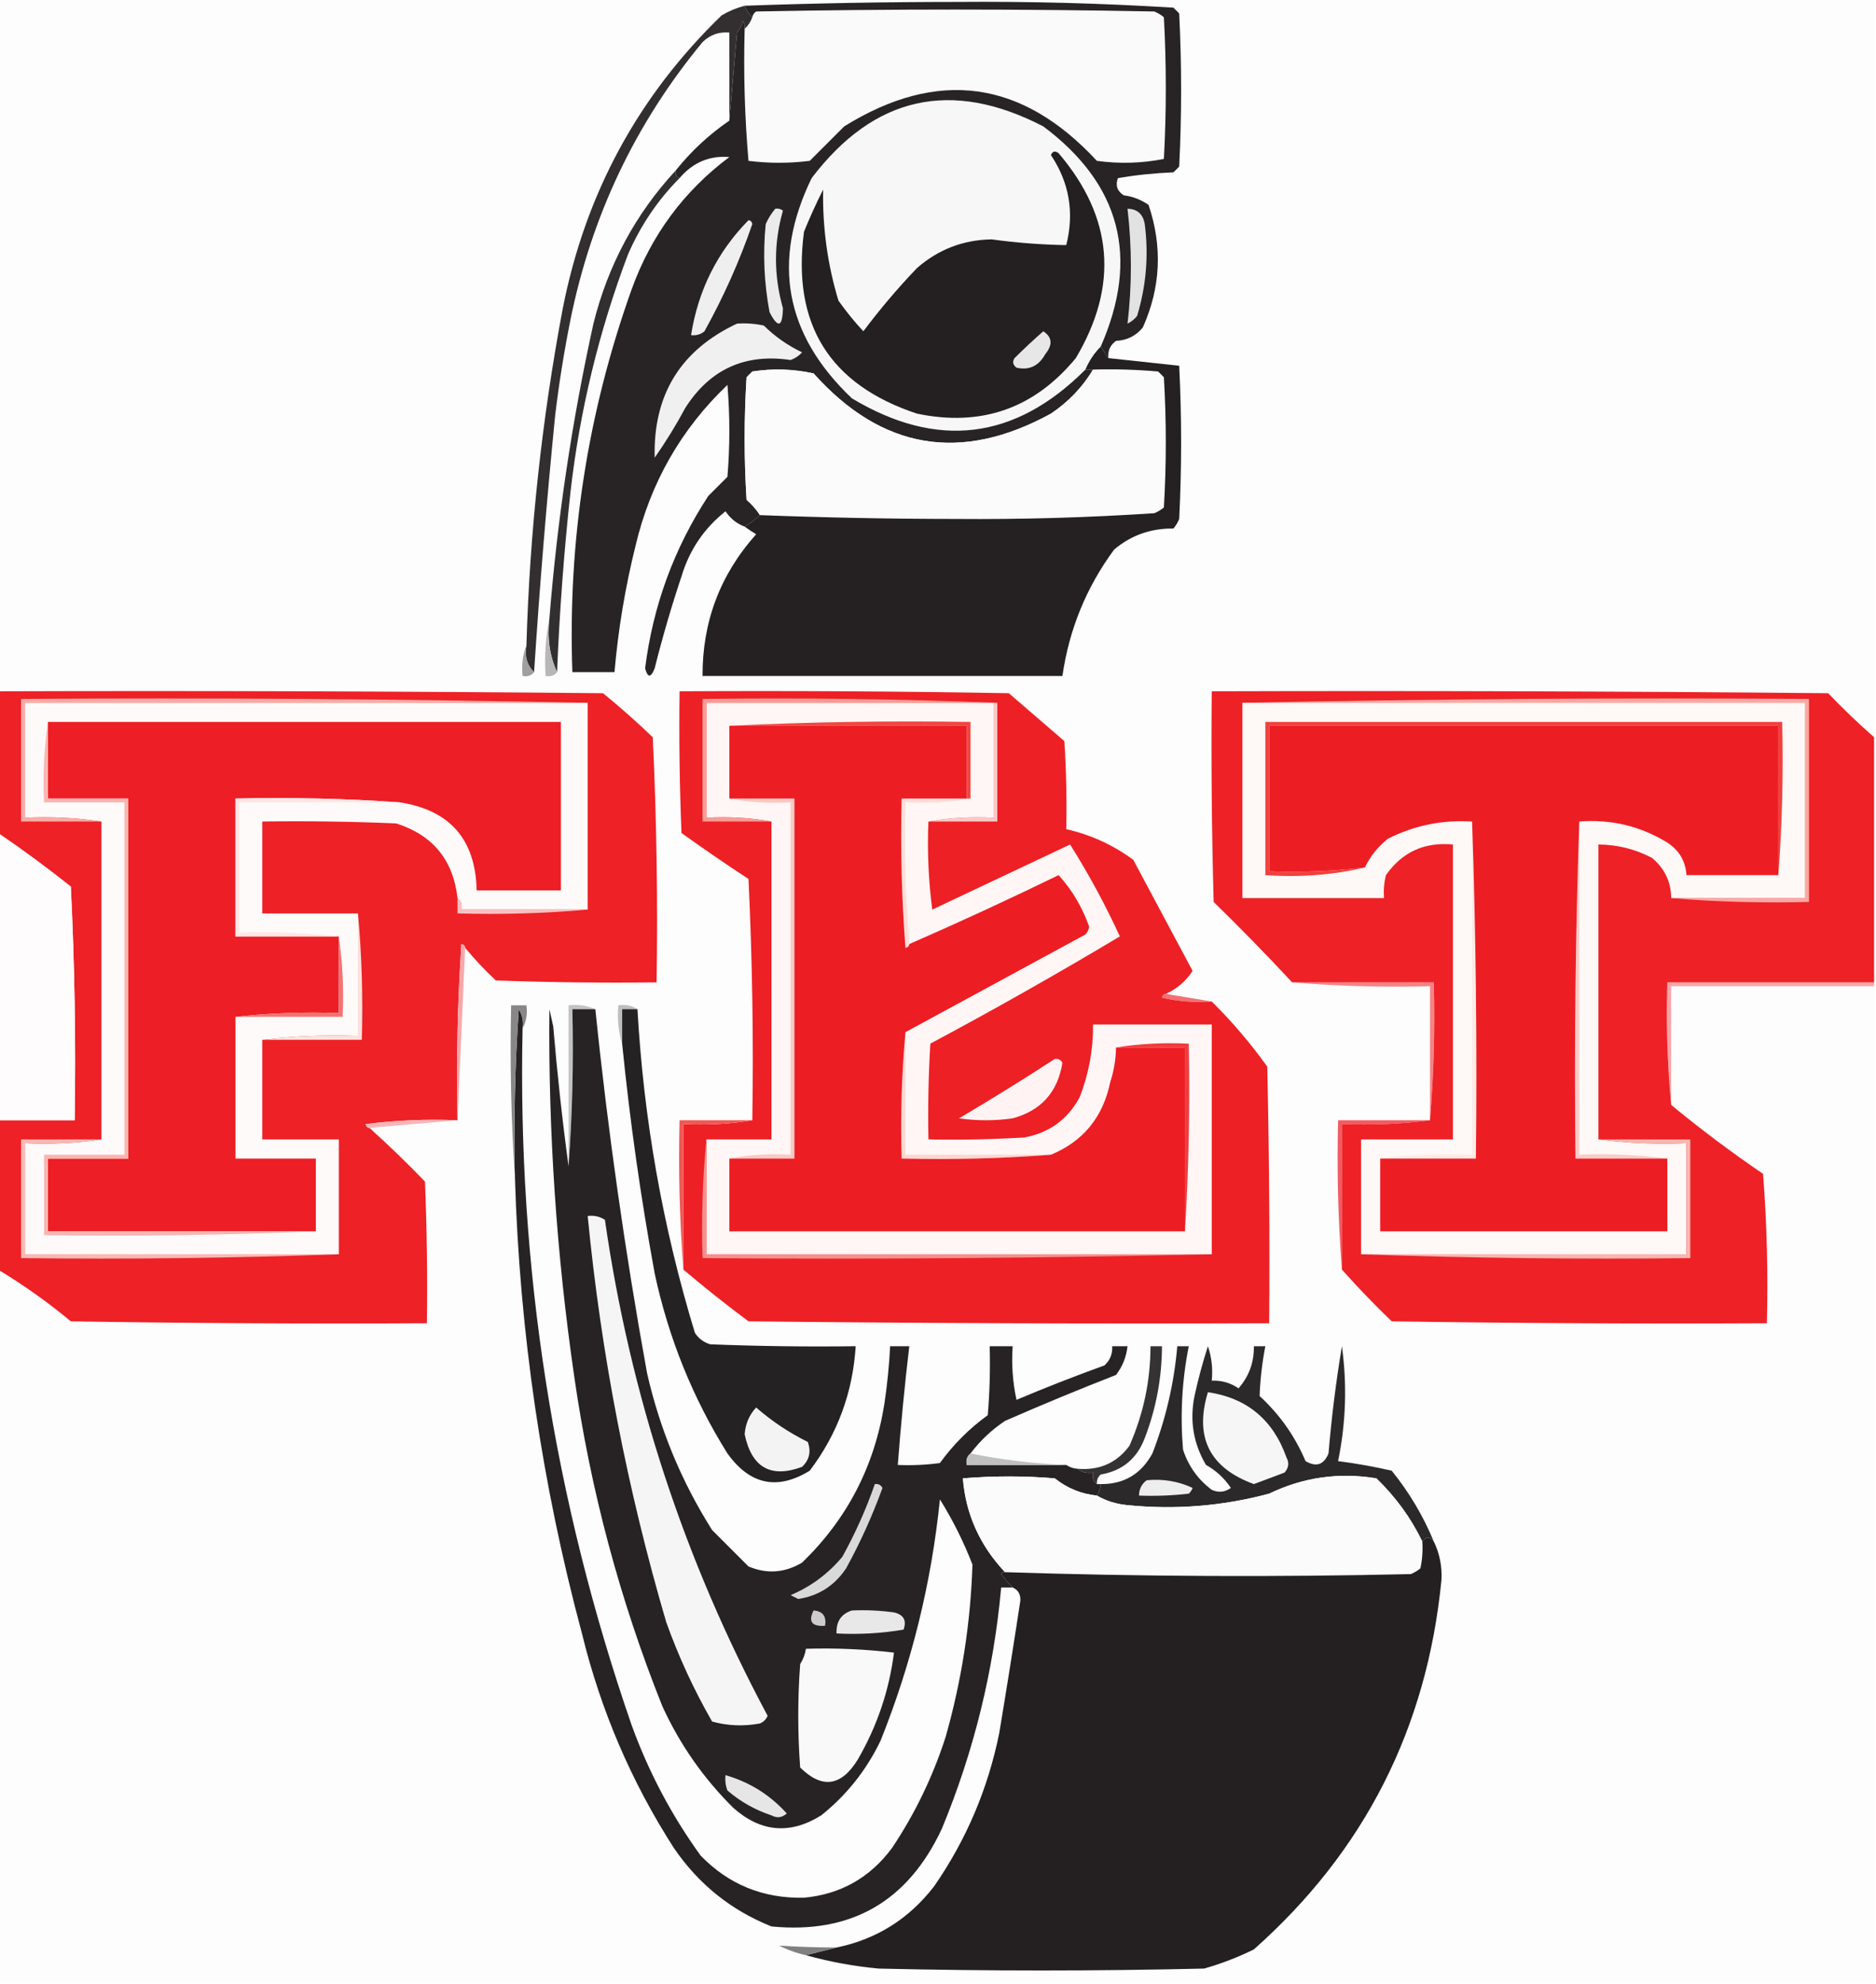 <svg xmlns="http://www.w3.org/2000/svg" xmlns:xlink="http://www.w3.org/1999/xlink" width="490px" height="518px" style="shape-rendering:geometricPrecision; text-rendering:geometricPrecision; image-rendering:optimizeQuality; fill-rule:evenodd; clip-rule:evenodd"><g><path style="opacity:1" fill="#fdfdfd" d="M -0.5,-0.5 C 162.833,-0.5 326.167,-0.5 489.5,-0.5C 489.5,63.833 489.5,128.167 489.5,192.5C 485.369,188.87 481.369,185.037 477.5,181C 423.834,180.5 370.168,180.333 316.5,180.5C 316.333,198.836 316.5,217.17 317,235.5C 324.036,242.368 330.869,249.368 337.5,256.5C 349.322,257.495 361.322,257.828 373.5,257.5C 373.5,269.167 373.5,280.833 373.5,292.5C 365.5,292.5 357.5,292.5 349.5,292.5C 349.171,305.677 349.505,318.677 350.5,331.5C 354.63,336.131 358.963,340.631 363.5,345C 396.165,345.5 428.832,345.667 461.5,345.5C 461.832,332.483 461.499,319.483 460.5,306.5C 452.175,300.829 444.175,294.829 436.5,288.5C 436.5,278.167 436.5,267.833 436.5,257.5C 454.167,257.5 471.833,257.5 489.5,257.5C 489.5,344.167 489.5,430.833 489.5,517.5C 326.167,517.5 162.833,517.5 -0.5,517.5C -0.5,455.5 -0.5,393.5 -0.5,331.5C 6.126,335.49 12.46,339.99 18.5,345C 49.498,345.5 80.498,345.667 111.5,345.5C 111.667,333.162 111.5,320.829 111,308.5C 106.271,303.603 101.438,298.936 96.5,294.5C 104.167,293.833 111.833,293.167 119.5,292.5C 120.167,277.5 120.833,262.5 121.5,247.5C 123.962,250.464 126.629,253.297 129.5,256C 143.496,256.5 157.496,256.667 171.5,256.5C 171.833,235.156 171.5,213.823 170.5,192.5C 166.315,188.481 161.982,184.647 157.5,181C 104.834,180.5 52.168,180.333 -0.5,180.5C -0.5,120.167 -0.5,59.833 -0.5,-0.5 Z"></path></g><g><path style="opacity:1" fill="#fafafa" d="M 194.5,7.5 C 195.401,6.71 196.068,5.71 196.5,4.5C 196.611,3.883 196.944,3.383 197.5,3C 232.167,2.333 266.833,2.333 301.5,3C 302.416,3.374 303.25,3.874 304,4.5C 304.667,16.833 304.667,29.167 304,41.5C 298.25,42.641 292.416,42.807 286.5,42C 266.918,20.841 244.918,17.841 220.5,33C 217.5,36 214.5,39 211.5,42C 206.167,42.667 200.833,42.667 195.5,42C 194.512,30.581 194.179,19.081 194.5,7.5 Z"></path></g><g><path style="opacity:1" fill="#f7f7f7" d="M 287.5,90.5 C 285.808,92.205 284.475,94.205 283.5,96.5C 265.139,114.891 244.806,117.391 222.5,104C 204.968,87.343 201.468,68.176 212,46.5C 228.317,25.067 248.483,20.567 272.5,33C 292.698,48.109 297.698,67.276 287.5,90.5 Z"></path></g><g><path style="opacity:1" fill="#282425" d="M 289.5,93.5 C 288.833,92.5 288.167,91.5 287.5,90.5C 297.698,67.276 292.698,48.109 272.5,33C 248.483,20.567 228.317,25.067 212,46.5C 201.468,68.176 204.968,87.343 222.5,104C 244.806,117.391 265.139,114.891 283.5,96.5C 284.167,96.5 284.833,96.5 285.5,96.5C 282.733,101.102 279.066,104.936 274.5,108C 250.974,120.904 230.307,117.404 212.5,97.5C 207.198,96.337 201.864,96.171 196.5,97C 196,97.5 195.5,98 195,98.5C 194.333,109.167 194.333,119.833 195,130.5C 196.376,131.705 197.542,133.038 198.5,134.5C 197.26,135.659 195.926,136.659 194.5,137.5C 192.433,136.737 190.766,135.404 189.5,133.5C 183.909,137.934 180.075,143.6 178,150.5C 175.353,158.426 173.019,166.426 171,174.5C 170.002,177.028 169.169,177.028 168.5,174.5C 170.55,158.178 176.05,143.178 185,129.5C 186.667,127.833 188.333,126.167 190,124.5C 190.667,116.5 190.667,108.5 190,100.5C 177.885,112.054 169.885,126.054 166,142.5C 163.301,153.362 161.467,164.362 160.5,175.5C 156.833,175.5 153.167,175.5 149.5,175.5C 148.282,141.143 153.449,107.81 165,75.5C 170.095,61.416 178.595,49.916 190.5,41C 185.314,40.587 180.981,42.42 177.5,46.5C 176.662,46.158 176.328,45.492 176.5,44.5C 180.565,39.432 185.232,35.098 190.5,31.5C 191.167,23.99 191.833,16.323 192.5,8.5C 193.251,7.624 193.751,6.624 194,5.5C 194.464,6.094 194.631,6.761 194.5,7.5C 194.179,19.081 194.512,30.581 195.5,42C 200.833,42.667 206.167,42.667 211.5,42C 214.5,39 217.5,36 220.5,33C 244.918,17.841 266.918,20.841 286.5,42C 292.416,42.807 298.25,42.641 304,41.5C 304.667,29.167 304.667,16.833 304,4.5C 303.25,3.874 302.416,3.374 301.5,3C 266.833,2.333 232.167,2.333 197.5,3C 196.944,3.383 196.611,3.883 196.5,4.5C 195.599,3.71 194.932,2.71 194.5,1.5C 212.928,0.84 231.428,0.506 250,0.5C 268.921,0.345 287.754,0.845 306.5,2C 307,2.5 307.5,3 308,3.5C 308.667,16.833 308.667,30.167 308,43.5C 307.5,44 307,44.5 306.5,45C 301.582,45.195 296.749,45.695 292,46.5C 291.289,48.367 291.789,49.867 293.5,51C 295.888,51.303 298.055,52.137 300,53.5C 303.674,64.405 303.174,75.071 298.5,85.5C 296.705,87.703 294.371,88.869 291.5,89C 289.963,90.11 289.297,91.61 289.5,93.5 Z"></path></g><g><path style="opacity:1" fill="#242021" d="M 274.5,40.5 C 274.897,39.475 275.563,39.308 276.5,40C 290.758,56.708 292.258,74.542 281,93.5C 270.135,106.677 256.302,111.51 239.5,108C 216.635,100.433 206.802,84.6 210,60.5C 211.517,56.766 213.184,53.099 215,49.5C 214.815,59.421 216.149,69.088 219,78.5C 221.007,81.336 223.174,84.003 225.5,86.5C 229.8,80.762 234.467,75.262 239.5,70C 245.086,65.124 251.586,62.623 259,62.5C 265.5,63.392 272,63.892 278.5,64C 280.634,55.515 279.301,47.682 274.5,40.5 Z"></path></g><g><path style="opacity:1" fill="#ebebeb" d="M 202.5,54.5 C 203.239,54.369 203.906,54.536 204.5,55C 202.078,63.433 202.078,71.933 204.5,80.5C 204.374,85.452 203.207,85.785 201,81.5C 199.571,73.881 199.238,66.215 200,58.5C 200.662,57.016 201.496,55.683 202.5,54.5 Z"></path></g><g><path style="opacity:1" fill="#322f30" d="M 176.5,44.5 C 176.328,45.492 176.662,46.158 177.5,46.5C 171.772,52.274 167.272,58.94 164,66.5C 156.439,86.523 151.439,107.19 149,128.5C 147.306,144.131 146.139,159.798 145.5,175.5C 143.564,171.285 142.897,166.619 143.5,161.5C 145.568,135.563 149.401,109.897 155,84.5C 158.811,69.202 165.978,55.869 176.5,44.5 Z"></path></g><g><path style="opacity:1" fill="#e2e2e3" d="M 294.5,54.5 C 297.05,54.561 298.55,55.894 299,58.5C 300.05,66.663 299.383,74.663 297,82.5C 296.311,83.357 295.478,84.023 294.5,84.5C 295.672,74.618 295.672,64.618 294.5,54.5 Z"></path></g><g><path style="opacity:1" fill="#efefef" d="M 195.5,57.5 C 196.043,57.56 196.376,57.893 196.5,58.5C 193.171,68.163 189.004,77.496 184,86.5C 182.989,87.337 181.822,87.67 180.5,87.5C 182.364,75.772 187.364,65.772 195.5,57.5 Z"></path></g><g><path style="opacity:1" fill="#332f30" d="M 194.5,1.5 C 194.932,2.71 195.599,3.71 196.5,4.5C 196.068,5.71 195.401,6.71 194.5,7.5C 194.631,6.761 194.464,6.094 194,5.5C 193.751,6.624 193.251,7.624 192.5,8.5C 191.833,16.323 191.167,23.99 190.5,31.5C 190.5,23.833 190.5,16.167 190.5,8.5C 187.774,8.264 185.441,9.097 183.5,11C 166.008,32.157 154.508,56.323 149,83.5C 147.339,91.782 146.005,100.116 145,108.5C 142.774,130.954 140.94,153.287 139.5,175.5C 137.656,173.721 136.99,171.388 137.5,168.5C 138.355,138.904 141.522,109.571 147,80.5C 152.893,50.537 166.727,25.037 188.5,4C 190.407,2.878 192.407,2.045 194.5,1.5 Z"></path></g><g><path style="opacity:1" fill="#f0f0f0" d="M 192.5,84.5 C 194.857,84.337 197.19,84.503 199.5,85C 202.403,87.87 205.737,90.203 209.5,92C 208.672,92.915 207.672,93.581 206.5,94C 194.61,92.234 185.443,96.4 179,106.5C 176.584,111.001 173.917,115.334 171,119.5C 170.572,103.109 177.739,91.442 192.5,84.5 Z"></path></g><g><path style="opacity:1" fill="#e7e7e7" d="M 272.5,86.5 C 274.847,88.03 275.014,90.03 273,92.5C 271.289,95.58 268.789,96.746 265.5,96C 264.549,95.282 264.383,94.449 265,93.5C 267.479,91.034 269.979,88.701 272.5,86.5 Z"></path></g><g><path style="opacity:1" fill="#fbfbfb" d="M 285.5,96.5 C 291.176,96.334 296.843,96.501 302.5,97C 303,97.5 303.5,98 304,98.5C 304.667,109.833 304.667,121.167 304,132.5C 303.25,133.126 302.416,133.626 301.5,134C 284.23,135.146 266.897,135.646 249.5,135.5C 232.458,135.486 215.458,135.153 198.5,134.5C 197.542,133.038 196.376,131.705 195,130.5C 194.333,119.833 194.333,109.167 195,98.5C 195.5,98 196,97.5 196.5,97C 201.864,96.171 207.198,96.337 212.5,97.5C 230.307,117.404 250.974,120.904 274.5,108C 279.066,104.936 282.733,101.102 285.5,96.5 Z"></path></g><g><path style="opacity:1" fill="#252122" d="M 287.5,90.5 C 288.167,91.5 288.833,92.5 289.5,93.5C 295.668,94.147 301.835,94.814 308,95.5C 308.667,108.833 308.667,122.167 308,135.5C 307.626,136.416 307.126,137.25 306.5,138C 300.576,137.932 295.409,139.765 291,143.5C 283.739,153.358 279.239,164.358 277.5,176.5C 246.167,176.5 214.833,176.5 183.5,176.5C 183.439,162.348 188.105,150.014 197.5,139.5C 196.398,138.824 195.398,138.158 194.5,137.5C 195.926,136.659 197.26,135.659 198.5,134.5C 215.458,135.153 232.458,135.486 249.5,135.5C 266.897,135.646 284.23,135.146 301.5,134C 302.416,133.626 303.25,133.126 304,132.5C 304.667,121.167 304.667,109.833 304,98.5C 303.5,98 303,97.5 302.5,97C 296.843,96.501 291.176,96.334 285.5,96.5C 284.833,96.5 284.167,96.5 283.5,96.5C 284.475,94.205 285.808,92.205 287.5,90.5 Z"></path></g><g><path style="opacity:1" fill="#b8b7b8" d="M 143.5,161.5 C 142.897,166.619 143.564,171.285 145.5,175.5C 144.791,176.404 143.791,176.737 142.5,176.5C 142.179,171.305 142.513,166.305 143.5,161.5 Z"></path></g><g><path style="opacity:1" fill="#a09fa0" d="M 137.5,168.5 C 136.99,171.388 137.656,173.721 139.5,175.5C 138.791,176.404 137.791,176.737 136.5,176.5C 136.194,173.615 136.527,170.948 137.5,168.5 Z"></path></g><g><path style="opacity:1" fill="#ed2126" d="M -0.5,180.5 C 52.168,180.333 104.834,180.5 157.5,181C 161.982,184.647 166.315,188.481 170.5,192.5C 171.5,213.823 171.833,235.156 171.5,256.5C 157.496,256.667 143.496,256.5 129.5,256C 126.629,253.297 123.962,250.464 121.5,247.5C 121.44,246.957 121.107,246.624 120.5,246.5C 119.501,261.819 119.167,277.152 119.5,292.5C 111.472,292.169 103.472,292.502 95.5,293.5C 95.624,294.107 95.957,294.44 96.5,294.5C 101.438,298.936 106.271,303.603 111,308.5C 111.5,320.829 111.667,333.162 111.5,345.5C 80.498,345.667 49.498,345.5 18.5,345C 12.46,339.99 6.126,335.49 -0.5,331.5C -0.5,318.5 -0.5,305.5 -0.5,292.5C 6.167,292.5 12.833,292.5 19.5,292.5C 19.833,272.156 19.5,251.822 18.5,231.5C 12.315,226.58 5.982,221.913 -0.5,217.5C -0.5,205.167 -0.5,192.833 -0.5,180.5 Z"></path></g><g><path style="opacity:1" fill="#fefafa" d="M 153.5,183.5 C 153.5,201.5 153.5,219.5 153.5,237.5C 142.5,237.5 131.5,237.5 120.5,237.5C 120.737,236.209 120.404,235.209 119.5,234.5C 118.385,224.55 113.051,218.05 103.5,215C 91.838,214.5 80.171,214.333 68.5,214.5C 68.5,222.5 68.5,230.5 68.5,238.5C 76.833,238.5 85.167,238.5 93.5,238.5C 93.5,249.167 93.5,259.833 93.5,270.5C 84.983,270.174 76.65,270.507 68.5,271.5C 68.5,280.167 68.5,288.833 68.5,297.5C 75.167,297.5 81.833,297.5 88.5,297.5C 88.5,307.5 88.5,317.5 88.5,327.5C 61.167,327.5 33.833,327.5 6.5,327.5C 6.5,317.833 6.5,308.167 6.5,298.5C 13.354,298.824 20.021,298.491 26.5,297.5C 26.5,269.833 26.5,242.167 26.5,214.5C 20.021,213.509 13.354,213.176 6.5,213.5C 6.5,203.5 6.5,193.5 6.5,183.5C 55.5,183.5 104.5,183.5 153.5,183.5 Z"></path></g><g><path style="opacity:1" fill="#faaba5" d="M 153.5,183.5 C 104.5,183.5 55.5,183.5 6.5,183.5C 6.5,193.5 6.5,203.5 6.5,213.5C 13.354,213.176 20.021,213.509 26.5,214.5C 19.5,214.5 12.5,214.5 5.5,214.5C 5.5,203.833 5.5,193.167 5.5,182.5C 55.003,182.168 104.336,182.501 153.5,183.5 Z"></path></g><g><path style="opacity:1" fill="#ed1e25" d="M 12.5,188.5 C 57.167,188.5 101.833,188.5 146.5,188.5C 146.5,203.167 146.5,217.833 146.5,232.5C 139.167,232.5 131.833,232.5 124.5,232.5C 124.224,219.227 117.558,211.56 104.5,209.5C 90.343,208.504 76.01,208.171 61.5,208.5C 61.5,220.5 61.5,232.5 61.5,244.5C 70.5,244.5 79.5,244.5 88.5,244.5C 88.5,251.167 88.5,257.833 88.5,264.5C 79.318,264.173 70.318,264.507 61.5,265.5C 61.5,277.833 61.5,290.167 61.5,302.5C 68.5,302.5 75.5,302.5 82.5,302.5C 82.5,308.833 82.5,315.167 82.5,321.5C 59.167,321.5 35.833,321.5 12.5,321.5C 12.5,315.167 12.5,308.833 12.5,302.5C 19.5,302.5 26.5,302.5 33.5,302.5C 33.5,271.167 33.5,239.833 33.5,208.5C 26.5,208.5 19.5,208.5 12.5,208.5C 12.5,201.833 12.5,195.167 12.5,188.5 Z"></path></g><g><path style="opacity:1" fill="#fab5b1" d="M 12.5,188.5 C 12.5,195.167 12.5,201.833 12.5,208.5C 19.5,208.5 26.5,208.5 33.5,208.5C 33.5,239.833 33.5,271.167 33.5,302.5C 26.5,302.5 19.5,302.5 12.5,302.5C 12.5,308.833 12.5,315.167 12.5,321.5C 35.833,321.5 59.167,321.5 82.5,321.5C 59.006,322.498 35.339,322.831 11.5,322.5C 11.5,315.5 11.5,308.5 11.5,301.5C 18.5,301.5 25.5,301.5 32.5,301.5C 32.5,270.833 32.5,240.167 32.5,209.5C 25.5,209.5 18.5,209.5 11.5,209.5C 11.175,202.313 11.509,195.313 12.5,188.5 Z"></path></g><g><path style="opacity:1" fill="#fde7e6" d="M 104.5,209.5 C 90.5,209.5 76.5,209.5 62.5,209.5C 62.5,220.833 62.5,232.167 62.5,243.5C 71.349,243.174 80.016,243.507 88.5,244.5C 79.5,244.5 70.5,244.5 61.5,244.5C 61.5,232.5 61.5,220.5 61.5,208.5C 76.01,208.171 90.343,208.504 104.5,209.5 Z"></path></g><g><path style="opacity:1" fill="#fefcfc" d="M -0.5,217.5 C 5.982,221.913 12.315,226.58 18.5,231.5C 19.5,251.822 19.833,272.156 19.5,292.5C 12.833,292.5 6.167,292.5 -0.5,292.5C -0.5,267.5 -0.5,242.5 -0.5,217.5 Z"></path></g><g><path style="opacity:1" fill="#fac0c0" d="M 119.5,234.5 C 120.404,235.209 120.737,236.209 120.5,237.5C 131.5,237.5 142.5,237.5 153.5,237.5C 142.346,238.495 131.012,238.828 119.5,238.5C 119.5,237.167 119.5,235.833 119.5,234.5 Z"></path></g><g><path style="opacity:1" fill="#fce2dd" d="M 93.5,238.5 C 94.495,249.321 94.828,260.321 94.5,271.5C 85.833,271.5 77.167,271.5 68.5,271.5C 76.65,270.507 84.983,270.174 93.5,270.5C 93.5,259.833 93.5,249.167 93.5,238.5 Z"></path></g><g><path style="opacity:1" fill="#f8a8aa" d="M 121.5,247.5 C 120.833,262.5 120.167,277.5 119.5,292.5C 119.167,277.152 119.501,261.819 120.5,246.5C 121.107,246.624 121.44,246.957 121.5,247.5 Z"></path></g><g><path style="opacity:1" fill="#f8a6a9" d="M 489.5,256.5 C 489.5,256.833 489.5,257.167 489.5,257.5C 471.833,257.5 454.167,257.5 436.5,257.5C 436.5,267.833 436.5,278.167 436.5,288.5C 435.506,278.013 435.172,267.346 435.5,256.5C 453.5,256.5 471.5,256.5 489.5,256.5 Z"></path></g><g><path style="opacity:1" fill="#f68386" d="M 337.5,256.5 C 349.833,256.5 362.167,256.5 374.5,256.5C 374.828,268.678 374.495,280.678 373.5,292.5C 373.5,280.833 373.5,269.167 373.5,257.5C 361.322,257.828 349.322,257.495 337.5,256.5 Z"></path></g><g><path style="opacity:1" fill="#f36f73" d="M 304.5,259.5 C 308.5,260.167 312.5,260.833 316.5,261.5C 312.116,261.826 307.783,261.492 303.5,260.5C 303.624,259.893 303.957,259.56 304.5,259.5 Z"></path></g><g><path style="opacity:1" fill="#c3c3c4" d="M 155.5,263.5 C 153.5,263.5 151.5,263.5 149.5,263.5C 149.829,277.344 149.496,291.01 148.5,304.5C 148.5,290.5 148.5,276.5 148.5,262.5C 151.059,262.198 153.393,262.532 155.5,263.5 Z"></path></g><g><path style="opacity:1" fill="#f47473" d="M 88.5,244.5 C 89.491,251.313 89.825,258.313 89.5,265.5C 80.167,265.5 70.833,265.5 61.5,265.5C 70.318,264.507 79.318,264.173 88.5,264.5C 88.5,257.833 88.5,251.167 88.5,244.5 Z"></path></g><g><path style="opacity:1" fill="#272324" d="M 136.5,268.5 C 135.127,330.97 144.627,391.637 165,450.5C 169.442,462.72 175.442,474.054 183,484.5C 190.325,492.058 199.325,495.725 210,495.5C 219.574,494.602 227.241,490.269 233,482.5C 238.996,473.531 243.663,463.864 247,453.5C 251.184,438.734 253.517,423.734 254,408.5C 251.661,402.489 248.828,396.822 245.5,391.5C 243.295,413.239 238.128,434.239 230,454.5C 226.294,462.201 221.127,468.701 214.5,474C 206.354,479.075 198.687,478.409 191.5,472C 183.732,464.303 177.566,455.469 173,445.5C 161.921,417.785 154.255,389.118 150,359.5C 145.365,327.635 143.199,295.635 143.5,263.5C 143.833,265 144.167,266.5 144.5,268C 145.542,280.354 146.876,292.521 148.5,304.5C 149.496,291.01 149.829,277.344 149.5,263.5C 151.5,263.5 153.5,263.5 155.5,263.5C 158.758,295.21 163.258,326.877 169,358.5C 172.338,373.195 178.005,386.861 186,399.5C 189.167,402.667 192.333,405.833 195.5,409C 200.292,411.032 204.959,410.699 209.5,408C 221.267,396.635 228.434,382.801 231,366.5C 231.748,361.519 232.248,356.519 232.5,351.5C 234.167,351.5 235.833,351.5 237.5,351.5C 236.281,361.803 235.281,372.137 234.5,382.5C 238.182,382.665 241.848,382.499 245.5,382C 249,377.167 253.167,373 258,369.5C 258.499,363.509 258.666,357.509 258.5,351.5C 260.5,351.5 262.5,351.5 264.5,351.5C 264.173,356.214 264.507,360.88 265.5,365.5C 273.088,362.304 280.754,359.304 288.5,356.5C 289.95,355.15 290.617,353.484 290.5,351.5C 291.833,351.5 293.167,351.5 294.5,351.5C 294.202,354.265 293.202,356.765 291.5,359C 281.752,362.805 272.086,366.805 262.5,371C 258.947,373.39 255.947,376.224 253.5,379.5C 252.596,380.209 252.263,381.209 252.5,382.5C 261.167,382.5 269.833,382.5 278.5,382.5C 279.391,383.11 280.391,383.443 281.5,383.5C 282.568,384.434 283.901,384.768 285.5,384.5C 285.263,385.791 285.596,386.791 286.5,387.5C 286.833,387.5 287.167,387.5 287.5,387.5C 287.443,388.609 287.11,389.609 286.5,390.5C 282.393,390.075 278.726,388.575 275.5,386C 267.5,385.333 259.5,385.333 251.5,386C 252.233,395.314 255.9,403.481 262.5,410.5C 262.062,410.435 261.728,410.601 261.5,411C 262.338,412.155 263.338,413.322 264.5,414.5C 263.5,414.5 262.5,414.5 261.5,414.5C 259.534,436.303 254.367,457.303 246,477.5C 237.111,496.524 222.278,505.024 201.5,503C 190.951,498.791 182.451,491.958 176,482.5C 164.906,465.238 156.906,446.571 152,426.5C 141.54,387.531 135.707,347.865 134.5,307.5C 134.167,292.818 134.501,278.152 135.5,263.5C 136.452,265.045 136.785,266.712 136.5,268.5 Z"></path></g><g><path style="opacity:1" fill="#bfbebf" d="M 166.5,263.5 C 165.167,263.5 163.833,263.5 162.5,263.5C 162.5,266.5 162.5,269.5 162.5,272.5C 161.521,269.375 161.187,266.042 161.5,262.5C 163.415,262.216 165.081,262.549 166.5,263.5 Z"></path></g><g><path style="opacity:1" fill="#f9b4b7" d="M 119.5,292.5 C 111.833,293.167 104.167,293.833 96.5,294.5C 95.957,294.44 95.624,294.107 95.5,293.5C 103.472,292.502 111.472,292.169 119.5,292.5 Z"></path></g><g><path style="opacity:1" fill="#888686" d="M 136.5,268.5 C 136.785,266.712 136.452,265.045 135.5,263.5C 134.501,278.152 134.167,292.818 134.5,307.5C 133.504,292.676 133.171,277.676 133.5,262.5C 134.833,262.5 136.167,262.5 137.5,262.5C 137.795,264.735 137.461,266.735 136.5,268.5 Z"></path></g><g><path style="opacity:1" fill="#f25b61" d="M 373.5,292.5 C 366.018,293.492 358.352,293.825 350.5,293.5C 350.5,306.167 350.5,318.833 350.5,331.5C 349.505,318.677 349.171,305.677 349.5,292.5C 357.5,292.5 365.5,292.5 373.5,292.5 Z"></path></g><g><path style="opacity:1" fill="#ed2126" d="M 489.5,192.5 C 489.5,213.833 489.5,235.167 489.5,256.5C 471.5,256.5 453.5,256.5 435.5,256.5C 435.172,267.346 435.506,278.013 436.5,288.5C 444.175,294.829 452.175,300.829 460.5,306.5C 461.499,319.483 461.832,332.483 461.5,345.5C 428.832,345.667 396.165,345.5 363.5,345C 358.963,340.631 354.63,336.131 350.5,331.5C 350.5,318.833 350.5,306.167 350.5,293.5C 358.352,293.825 366.018,293.492 373.5,292.5C 374.495,280.678 374.828,268.678 374.5,256.5C 362.167,256.5 349.833,256.5 337.5,256.5C 330.869,249.368 324.036,242.368 317,235.5C 316.5,217.17 316.333,198.836 316.5,180.5C 370.168,180.333 423.834,180.5 477.5,181C 481.369,185.037 485.369,188.87 489.5,192.5 Z"></path></g><g><path style="opacity:1" fill="#fba9a3" d="M 324.5,183.5 C 373.664,182.501 422.997,182.168 472.5,182.5C 472.5,200.167 472.5,217.833 472.5,235.5C 460.322,235.828 448.322,235.495 436.5,234.5C 448.167,234.5 459.833,234.5 471.5,234.5C 471.5,217.5 471.5,200.5 471.5,183.5C 422.5,183.5 373.5,183.5 324.5,183.5 Z"></path></g><g><path style="opacity:1" fill="#fef8f7" d="M 324.5,183.5 C 373.5,183.5 422.5,183.5 471.5,183.5C 471.5,200.5 471.5,217.5 471.5,234.5C 459.833,234.5 448.167,234.5 436.5,234.5C 436.472,230.281 434.805,226.781 431.5,224C 427.104,221.701 422.438,220.534 417.5,220.5C 417.5,246.167 417.5,271.833 417.5,297.5C 424.982,298.492 432.648,298.825 440.5,298.5C 440.5,308.167 440.5,317.833 440.5,327.5C 412.167,327.5 383.833,327.5 355.5,327.5C 355.5,317.5 355.5,307.5 355.5,297.5C 363.5,297.5 371.5,297.5 379.5,297.5C 379.5,271.833 379.5,246.167 379.5,220.5C 372.062,219.804 366.229,222.471 362,228.5C 361.505,230.473 361.338,232.473 361.5,234.5C 349.167,234.5 336.833,234.5 324.5,234.5C 324.5,217.5 324.5,200.5 324.5,183.5 Z"></path></g><g><path style="opacity:1" fill="#faccc8" d="M 412.5,214.5 C 412.5,243.5 412.5,272.5 412.5,301.5C 420.352,301.175 428.018,301.508 435.5,302.5C 427.5,302.5 419.5,302.5 411.5,302.5C 411.169,272.995 411.502,243.662 412.5,214.5 Z"></path></g><g><path style="opacity:1" fill="#fdebe6" d="M 384.5,214.5 C 385.498,243.662 385.831,272.995 385.5,302.5C 377.167,302.5 368.833,302.5 360.5,302.5C 368.316,301.508 376.316,301.174 384.5,301.5C 384.5,272.5 384.5,243.5 384.5,214.5 Z"></path></g><g><path style="opacity:1" fill="#ed1d24" d="M 464.5,228.5 C 456.5,228.5 448.5,228.5 440.5,228.5C 440.262,224.862 438.596,222.029 435.5,220C 428.444,215.688 420.777,213.855 412.5,214.5C 411.502,243.662 411.169,272.995 411.5,302.5C 419.5,302.5 427.5,302.5 435.5,302.5C 435.5,308.833 435.5,315.167 435.5,321.5C 410.5,321.5 385.5,321.5 360.5,321.5C 360.5,315.167 360.5,308.833 360.5,302.5C 368.833,302.5 377.167,302.5 385.5,302.5C 385.831,272.995 385.498,243.662 384.5,214.5C 376.745,214.018 369.411,215.518 362.5,219C 359.882,221.106 357.882,223.606 356.5,226.5C 348.252,227.469 339.918,227.802 331.5,227.5C 331.5,214.833 331.5,202.167 331.5,189.5C 375.833,189.5 420.167,189.5 464.5,189.5C 464.5,202.5 464.5,215.5 464.5,228.5 Z"></path></g><g><path style="opacity:1" fill="#f0413e" d="M 464.5,228.5 C 464.5,215.5 464.5,202.5 464.5,189.5C 420.167,189.5 375.833,189.5 331.5,189.5C 331.5,202.167 331.5,214.833 331.5,227.5C 339.918,227.802 348.252,227.469 356.5,226.5C 348.231,228.47 339.565,229.136 330.5,228.5C 330.5,215.167 330.5,201.833 330.5,188.5C 375.5,188.5 420.5,188.5 465.5,188.5C 465.829,202.01 465.496,215.344 464.5,228.5 Z"></path></g><g><path style="opacity:1" fill="#fbb8b4" d="M 26.5,297.5 C 20.021,298.491 13.354,298.824 6.5,298.5C 6.5,308.167 6.5,317.833 6.5,327.5C 33.833,327.5 61.167,327.5 88.5,327.5C 61.005,328.498 33.338,328.831 5.5,328.5C 5.5,318.167 5.5,307.833 5.5,297.5C 12.5,297.5 19.5,297.5 26.5,297.5 Z"></path></g><g><path style="opacity:1" fill="#fab6b0" d="M 417.5,297.5 C 425.5,297.5 433.5,297.5 441.5,297.5C 441.5,307.833 441.5,318.167 441.5,328.5C 412.662,328.831 383.995,328.498 355.5,327.5C 383.833,327.5 412.167,327.5 440.5,327.5C 440.5,317.833 440.5,308.167 440.5,298.5C 432.648,298.825 424.982,298.492 417.5,297.5 Z"></path></g><g><path style="opacity:1" fill="#ed2025" d="M 304.5,259.5 C 303.957,259.56 303.624,259.893 303.5,260.5C 307.783,261.492 312.116,261.826 316.5,261.5C 321.789,266.723 326.623,272.39 331,278.5C 331.5,300.831 331.667,323.164 331.5,345.5C 286.165,345.667 240.832,345.5 195.5,345C 189.67,340.667 184.004,336.167 178.5,331.5C 178.5,318.833 178.5,306.167 178.5,293.5C 184.69,293.823 190.69,293.49 196.5,292.5C 196.833,271.489 196.5,250.489 195.5,229.5C 189.58,225.624 183.746,221.624 178,217.5C 177.5,205.171 177.333,192.838 177.5,180.5C 206.169,180.333 234.835,180.5 263.5,181C 268.333,185.167 273.167,189.333 278,193.5C 278.5,201.159 278.666,208.826 278.5,216.5C 284.914,217.958 290.748,220.625 296,224.5C 301.167,234.167 306.333,243.833 311.5,253.5C 309.734,256.208 307.401,258.208 304.5,259.5 Z"></path></g><g><path style="opacity:1" fill="#fac8c6" d="M 259.5,183.5 C 259.833,183.5 260.167,183.5 260.5,183.5C 260.5,193.833 260.5,204.167 260.5,214.5C 254.5,214.5 248.5,214.5 242.5,214.5C 247.975,213.511 253.642,213.178 259.5,213.5C 259.5,203.5 259.5,193.5 259.5,183.5 Z"></path></g><g><path style="opacity:1" fill="#fff6f5" d="M 259.5,183.5 C 259.5,193.5 259.5,203.5 259.5,213.5C 253.642,213.178 247.975,213.511 242.5,214.5C 242.169,222.196 242.503,229.862 243.5,237.5C 255.5,231.833 267.5,226.167 279.5,220.5C 284.326,228.146 288.659,236.146 292.5,244.5C 276.278,254.198 259.778,263.531 243,272.5C 242.5,280.827 242.334,289.16 242.5,297.5C 250.84,297.666 259.173,297.5 267.5,297C 274.016,295.817 278.849,292.317 282,286.5C 284.389,280.388 285.556,274.055 285.5,267.5C 295.833,267.5 306.167,267.5 316.5,267.5C 316.5,287.5 316.5,307.5 316.5,327.5C 272.5,327.5 228.5,327.5 184.5,327.5C 184.5,317.5 184.5,307.5 184.5,297.5C 190.167,297.5 195.833,297.5 201.5,297.5C 201.5,269.833 201.5,242.167 201.5,214.5C 196.025,213.511 190.358,213.178 184.5,213.5C 184.5,203.5 184.5,193.5 184.5,183.5C 209.5,183.5 234.5,183.5 259.5,183.5 Z"></path></g><g><path style="opacity:1" fill="#fbd7d1" d="M 236.5,269.5 C 236.5,280.167 236.5,290.833 236.5,301.5C 249.167,301.5 261.833,301.5 274.5,301.5C 261.677,302.495 248.677,302.829 235.5,302.5C 235.172,291.321 235.505,280.321 236.5,269.5 Z"></path></g><g><path style="opacity:1" fill="#ef3d3d" d="M 291.5,273.5 C 297.645,272.51 303.978,272.177 310.5,272.5C 310.83,289.009 310.496,305.342 309.5,321.5C 309.5,305.5 309.5,289.5 309.5,273.5C 303.5,273.5 297.5,273.5 291.5,273.5 Z"></path></g><g><path style="opacity:1" fill="#fac9c2" d="M 190.5,208.5 C 196.167,208.5 201.833,208.5 207.5,208.5C 207.5,239.833 207.5,271.167 207.5,302.5C 201.833,302.5 196.167,302.5 190.5,302.5C 195.64,301.512 200.974,301.179 206.5,301.5C 206.5,270.833 206.5,240.167 206.5,209.5C 200.974,209.821 195.64,209.488 190.5,208.5 Z"></path></g><g><path style="opacity:1" fill="#fcded8" d="M 252.5,208.5 C 252.833,208.5 253.167,208.5 253.5,208.5C 248.025,209.489 242.358,209.822 236.5,209.5C 236.171,222.011 236.505,234.345 237.5,246.5C 237.44,247.043 237.107,247.376 236.5,247.5C 235.501,234.517 235.168,221.517 235.5,208.5C 241.167,208.5 246.833,208.5 252.5,208.5 Z"></path></g><g><path style="opacity:1" fill="#ed1d24" d="M 190.5,189.5 C 211.167,189.5 231.833,189.5 252.5,189.5C 252.5,195.833 252.5,202.167 252.5,208.5C 246.833,208.5 241.167,208.5 235.5,208.5C 235.168,221.517 235.501,234.517 236.5,247.5C 237.107,247.376 237.44,247.043 237.5,246.5C 250.598,240.785 263.598,234.785 276.5,228.5C 280.04,232.403 282.707,236.903 284.5,242C 284.355,242.772 284.022,243.439 283.5,244C 267.806,252.512 252.14,261.012 236.5,269.5C 235.505,280.321 235.172,291.321 235.5,302.5C 248.677,302.829 261.677,302.495 274.5,301.5C 282.941,298.01 288.107,291.676 290,282.5C 290.953,279.568 291.453,276.568 291.5,273.5C 297.5,273.5 303.5,273.5 309.5,273.5C 309.5,289.5 309.5,305.5 309.5,321.5C 269.833,321.5 230.167,321.5 190.5,321.5C 190.5,315.167 190.5,308.833 190.5,302.5C 196.167,302.5 201.833,302.5 207.5,302.5C 207.5,271.167 207.5,239.833 207.5,208.5C 201.833,208.5 196.167,208.5 190.5,208.5C 190.5,202.167 190.5,195.833 190.5,189.5 Z"></path></g><g><path style="opacity:1" fill="#fff4f3" d="M 275.5,276.5 C 276.376,276.369 277.043,276.702 277.5,277.5C 276.263,285.159 271.93,289.992 264.5,292C 259.833,292.667 255.167,292.667 250.5,292C 259.006,286.97 267.339,281.804 275.5,276.5 Z"></path></g><g><path style="opacity:1" fill="#f04642" d="M 190.5,189.5 C 211.327,188.503 232.327,188.169 253.5,188.5C 253.5,195.167 253.5,201.833 253.5,208.5C 253.167,208.5 252.833,208.5 252.5,208.5C 252.5,202.167 252.5,195.833 252.5,189.5C 231.833,189.5 211.167,189.5 190.5,189.5 Z"></path></g><g><path style="opacity:1" fill="#f89c95" d="M 260.5,183.5 C 260.167,183.5 259.833,183.5 259.5,183.5C 234.5,183.5 209.5,183.5 184.5,183.5C 184.5,193.5 184.5,203.5 184.5,213.5C 190.358,213.178 196.025,213.511 201.5,214.5C 195.5,214.5 189.5,214.5 183.5,214.5C 183.5,203.833 183.5,193.167 183.5,182.5C 209.339,182.169 235.005,182.502 260.5,183.5 Z"></path></g><g><path style="opacity:1" fill="#f15752" d="M 196.5,292.5 C 190.69,293.49 184.69,293.823 178.5,293.5C 178.5,306.167 178.5,318.833 178.5,331.5C 177.505,318.677 177.171,305.677 177.5,292.5C 183.833,292.5 190.167,292.5 196.5,292.5 Z"></path></g><g><path style="opacity:1" fill="#f5f5f5" d="M 153.5,317.5 C 155.144,317.286 156.644,317.62 158,318.5C 164.583,364.249 178.75,407.415 200.5,448C 200.095,448.945 199.428,449.612 198.5,450C 194.245,450.796 190.079,450.629 186,449.5C 181.234,441.207 177.234,432.54 174,423.5C 163.834,388.844 157.001,353.511 153.5,317.5 Z"></path></g><g><path style="opacity:1" fill="#f6908d" d="M 184.5,297.5 C 184.5,307.5 184.5,317.5 184.5,327.5C 228.5,327.5 272.5,327.5 316.5,327.5C 272.336,328.499 228.003,328.832 183.5,328.5C 183.172,317.986 183.506,307.653 184.5,297.5 Z"></path></g><g><path style="opacity:1" fill="#252223" d="M 166.5,263.5 C 168.12,292.311 173.12,320.478 181.5,348C 182.444,349.477 183.777,350.477 185.5,351C 198.162,351.5 210.829,351.667 223.5,351.5C 222.751,363.584 218.751,374.418 211.5,384C 203.053,389.195 195.886,387.695 190,379.5C 180.947,365.022 174.613,349.356 171,332.5C 167.347,312.605 164.513,292.605 162.5,272.5C 162.5,269.5 162.5,266.5 162.5,263.5C 163.833,263.5 165.167,263.5 166.5,263.5 Z"></path></g><g><path style="opacity:1" fill="#f3f3f3" d="M 197.5,367.5 C 201.577,371.067 206.077,374.067 211,376.5C 211.896,379.025 211.396,381.192 209.5,383C 201.331,386.028 196.331,383.194 194.5,374.5C 194.695,371.782 195.695,369.449 197.5,367.5 Z"></path></g><g><path style="opacity:1" fill="#353233" d="M 286.5,387.5 C 285.596,386.791 285.263,385.791 285.5,384.5C 283.901,384.768 282.568,384.434 281.5,383.5C 287.19,383.966 291.69,381.966 295,377.5C 298.659,369.211 300.492,360.545 300.5,351.5C 301.5,351.5 302.5,351.5 303.5,351.5C 303.464,359.793 301.964,367.793 299,375.5C 296.96,380.876 293.127,384.043 287.5,385C 286.748,385.671 286.414,386.504 286.5,387.5 Z"></path></g><g><path style="opacity:1" fill="#c0c0c0" d="M 253.5,379.5 C 261.617,381.155 269.95,382.155 278.5,382.5C 269.833,382.5 261.167,382.5 252.5,382.5C 252.263,381.209 252.596,380.209 253.5,379.5 Z"></path></g><g><path style="opacity:1" fill="#2c292a" d="M 374.5,402.5 C 373.5,401.167 372.5,401.167 371.5,402.5C 368.524,396.342 364.524,390.842 359.5,386C 349.695,384.392 340.362,385.726 331.5,390C 319.368,393.253 307.035,394.253 294.5,393C 291.543,392.721 288.877,391.887 286.5,390.5C 287.11,389.609 287.443,388.609 287.5,387.5C 293.547,387.556 298.047,384.889 301,379.5C 304.504,370.47 306.67,361.137 307.5,351.5C 308.5,351.5 309.5,351.5 310.5,351.5C 308.73,360.416 308.23,369.416 309,378.5C 310.396,382.792 312.896,386.292 316.5,389C 318.259,389.798 319.926,389.631 321.5,388.5C 319.81,385.976 317.643,383.976 315,382.5C 311.699,376.922 310.699,370.922 312,364.5C 312.955,360.098 314.121,355.764 315.5,351.5C 316.484,354.428 316.817,357.428 316.5,360.5C 319.049,360.387 321.382,361.054 323.5,362.5C 326.248,359.339 327.581,355.673 327.5,351.5C 328.5,351.5 329.5,351.5 330.5,351.5C 329.663,355.834 329.163,360.168 329,364.5C 334.241,369.324 338.241,374.991 341,381.5C 343.776,383.14 345.776,382.473 347,379.5C 347.786,370.104 348.953,360.771 350.5,351.5C 351.877,361.573 351.544,371.573 349.5,381.5C 354.242,382.114 358.909,382.947 363.5,384C 368.071,389.644 371.738,395.811 374.5,402.5 Z"></path></g><g><path style="opacity:1" fill="#f6f6f6" d="M 315.5,363.5 C 325.674,365.02 332.507,370.686 336,380.5C 336.781,381.944 336.614,383.277 335.5,384.5C 332.828,385.503 330.162,386.503 327.5,387.5C 315.925,383.265 311.925,375.265 315.5,363.5 Z"></path></g><g><path style="opacity:1" fill="#fbfbfb" d="M 286.5,390.5 C 288.877,391.887 291.543,392.721 294.5,393C 307.035,394.253 319.368,393.253 331.5,390C 340.362,385.726 349.695,384.392 359.5,386C 364.524,390.842 368.524,396.342 371.5,402.5C 371.663,404.857 371.497,407.19 371,409.5C 370.25,410.126 369.416,410.626 368.5,411C 333.137,411.814 297.804,411.647 262.5,410.5C 255.9,403.481 252.233,395.314 251.5,386C 259.5,385.333 267.5,385.333 275.5,386C 278.726,388.575 282.393,390.075 286.5,390.5 Z"></path></g><g><path style="opacity:1" fill="#eeeeee" d="M 299.5,386.5 C 303.722,386.078 307.722,386.745 311.5,388.5C 311.291,389.086 310.957,389.586 310.5,390C 306.179,390.499 301.846,390.666 297.5,390.5C 297.527,388.801 298.194,387.467 299.5,386.5 Z"></path></g><g><path style="opacity:1" fill="#242021" d="M 374.5,402.5 C 376.015,405.602 376.681,408.935 376.5,412.5C 372.731,451.207 356.397,483.374 327.5,509C 323.312,511.062 318.979,512.729 314.5,514C 286.167,514.667 257.833,514.667 229.5,514C 223.021,513.404 216.687,512.237 210.5,510.5C 213.167,509.833 215.833,509.167 218.5,508.5C 228.919,506.366 237.419,501.033 244,492.5C 252.39,480.38 258.057,467.047 261,452.5C 262.916,441.006 264.749,429.506 266.5,418C 266.613,416.301 265.947,415.134 264.5,414.5C 263.338,413.322 262.338,412.155 261.5,411C 261.728,410.601 262.062,410.435 262.5,410.5C 297.804,411.647 333.137,411.814 368.5,411C 369.416,410.626 370.25,410.126 371,409.5C 371.497,407.19 371.663,404.857 371.5,402.5C 372.5,401.167 373.5,401.167 374.5,402.5 Z"></path></g><g><path style="opacity:1" fill="#d9d9d9" d="M 228.5,387.5 C 229.376,387.369 230.043,387.702 230.5,388.5C 227.865,395.768 224.698,402.768 221,409.5C 217.995,414.009 213.828,416.676 208.5,417.5C 207.833,417.167 207.167,416.833 206.5,416.5C 211.792,414.267 216.292,410.934 220,406.5C 223.38,400.408 226.213,394.074 228.5,387.5 Z"></path></g><g><path style="opacity:1" fill="#cdcccd" d="M 212.5,420.5 C 214.912,420.694 215.912,422.027 215.5,424.5C 212.046,424.733 211.046,423.4 212.5,420.5 Z"></path></g><g><path style="opacity:1" fill="#e9e8e9" d="M 222.5,420.5 C 226.182,420.335 229.848,420.501 233.5,421C 236.032,421.612 236.865,423.112 236,425.5C 230.259,426.475 224.425,426.808 218.5,426.5C 218.367,423.413 219.7,421.413 222.5,420.5 Z"></path></g><g><path style="opacity:1" fill="#f9f9f9" d="M 210.5,430.5 C 218.209,430.269 225.876,430.602 233.5,431.5C 232.242,441.44 229.075,450.774 224,459.5C 219.692,466.45 214.692,467.117 209,461.5C 208.333,452.5 208.333,443.5 209,434.5C 209.791,433.255 210.291,431.922 210.5,430.5 Z"></path></g><g><path style="opacity:1" fill="#e6e6e6" d="M 189.5,463.5 C 195.778,465.306 201.111,468.64 205.5,473.5C 204.277,474.614 202.944,474.781 201.5,474C 197.207,472.576 193.374,470.409 190,467.5C 189.51,466.207 189.343,464.873 189.5,463.5 Z"></path></g><g><path style="opacity:1" fill="#818080" d="M 218.5,508.5 C 215.833,509.167 213.167,509.833 210.5,510.5C 208.076,509.97 205.743,509.136 203.5,508C 208.44,508.326 213.44,508.492 218.5,508.5 Z"></path></g></svg>